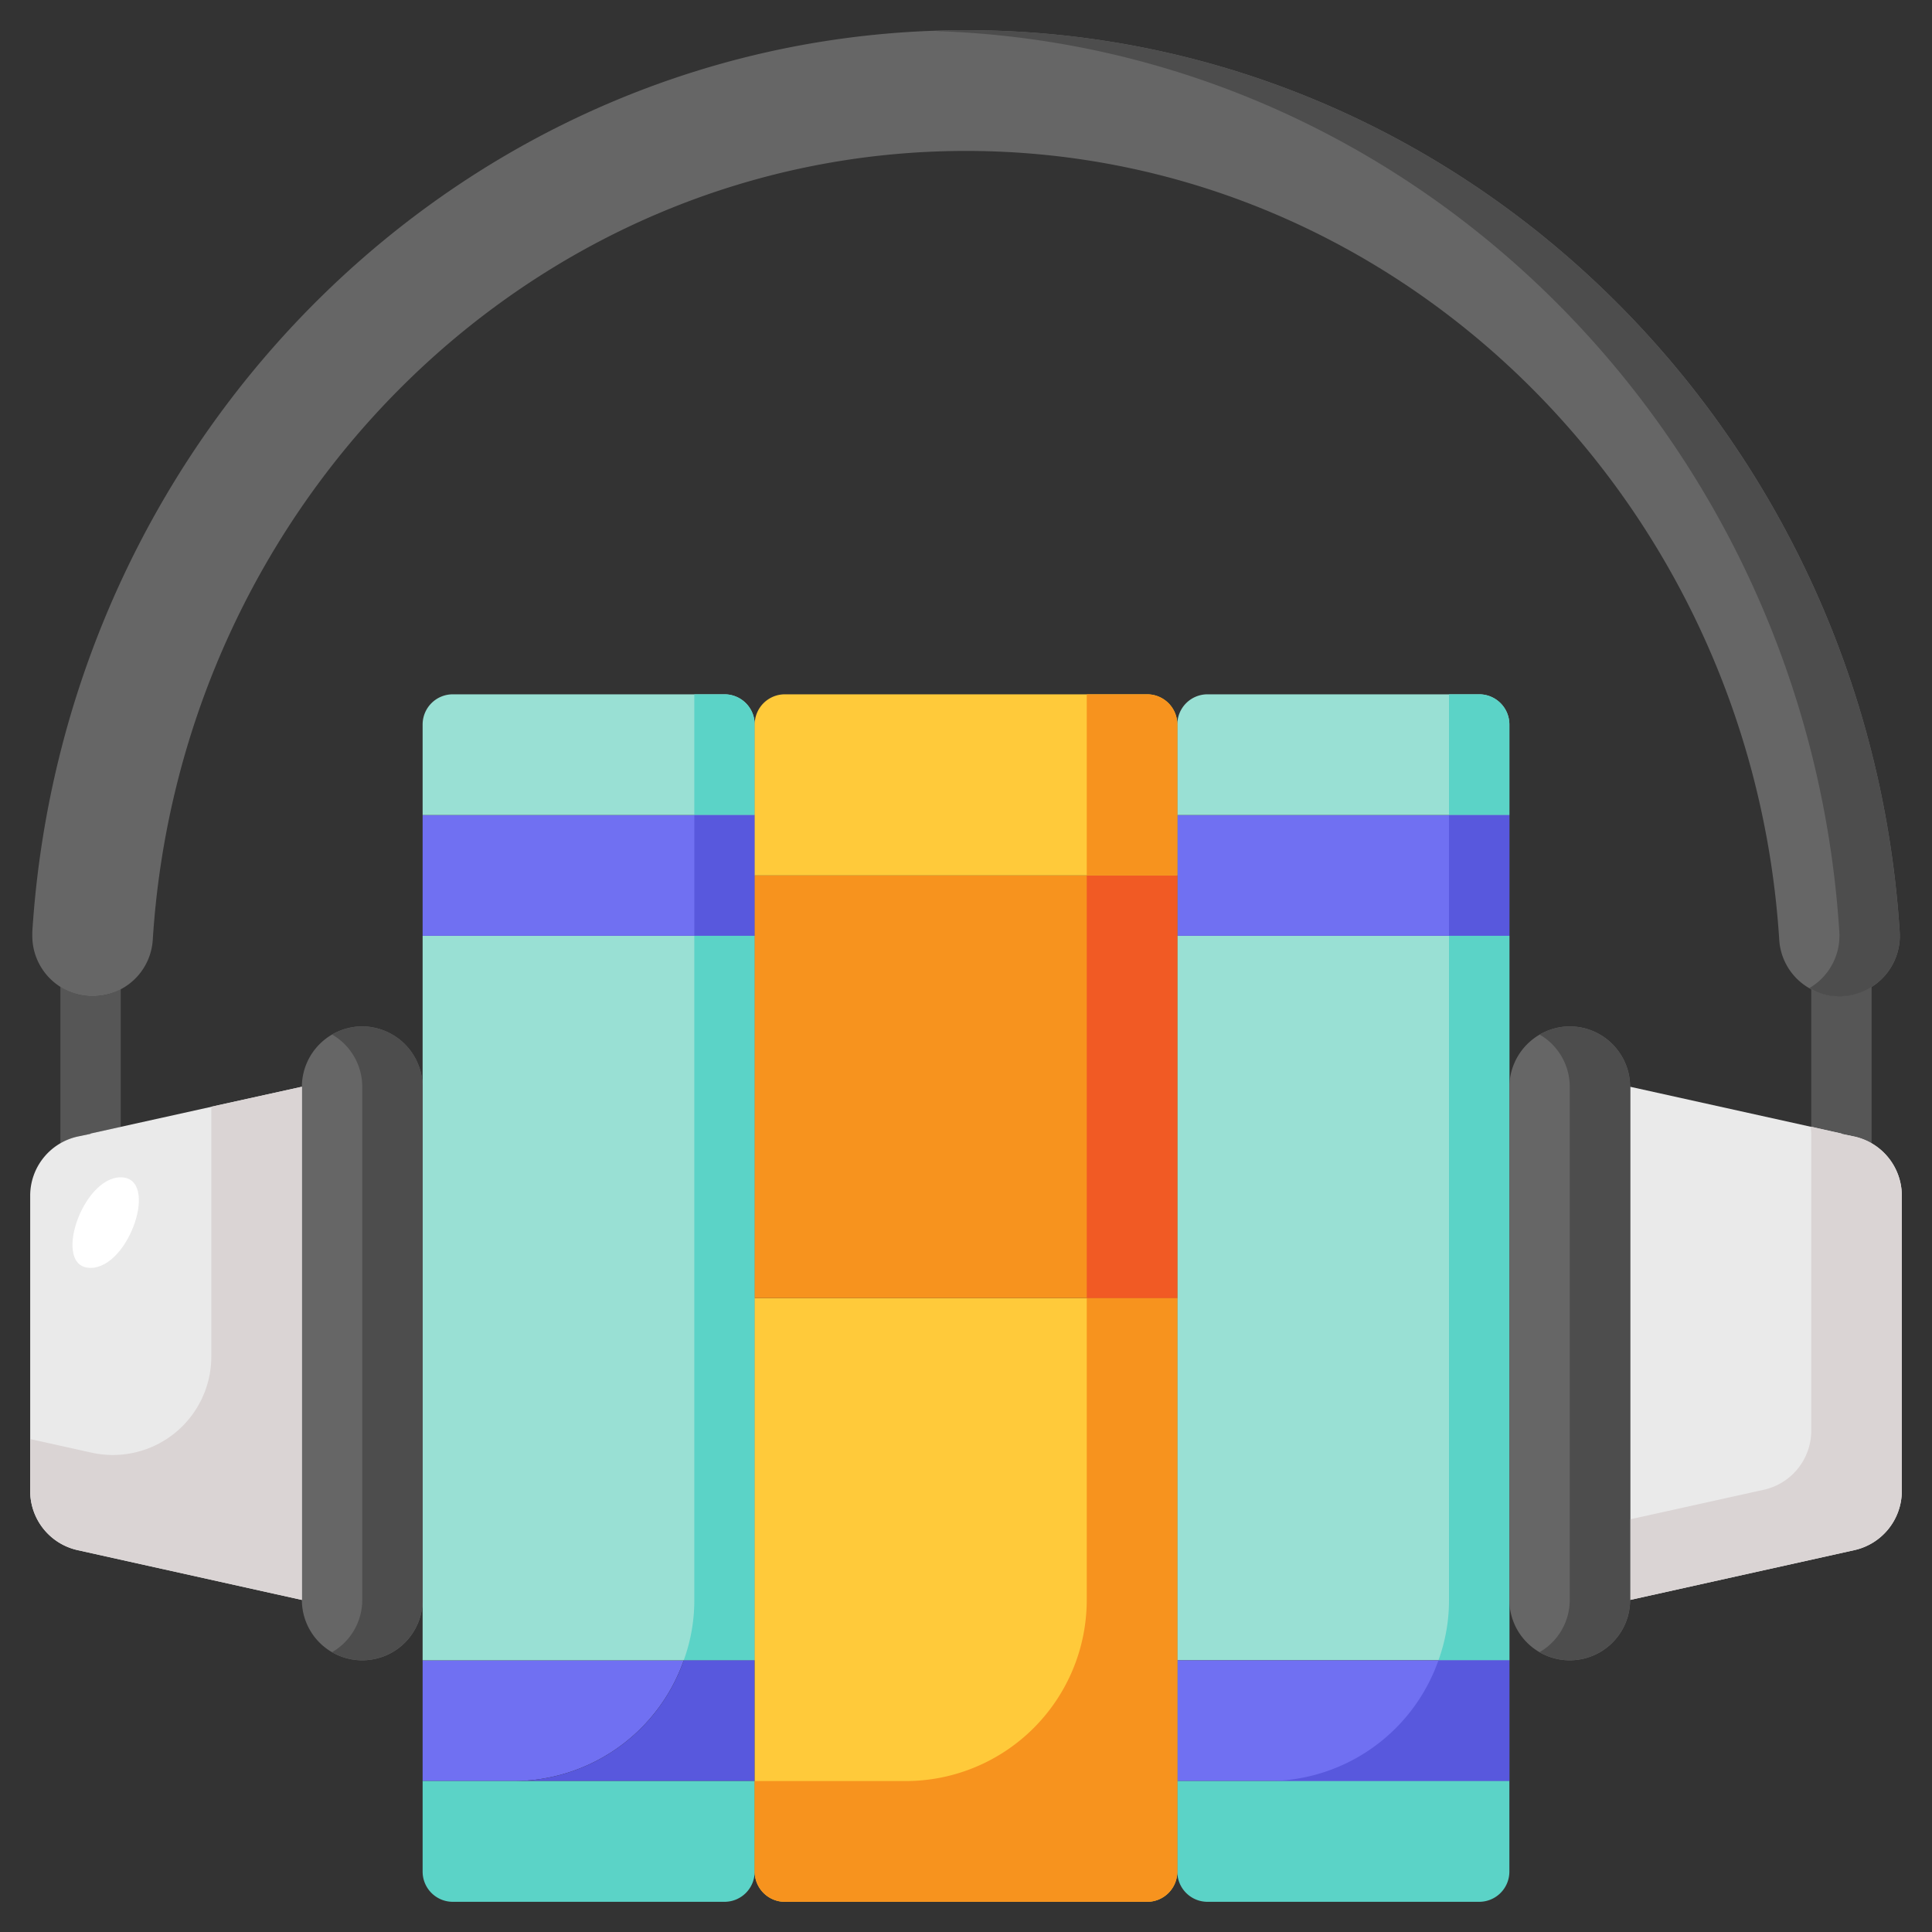 <svg id="flat" height="512" viewBox="0 0 64 64" width="512" xmlns="http://www.w3.org/2000/svg"><rect x="0" y="0" width="64" height="64" fill="#333333" stroke="none"/><path d="m62 32.69v5.19a1.9 1.9 0 0 0 -.57-.23l-.43-.09v-.01l-1-.22v-4.57a1.841 1.841 0 0 0 .93.24h.07a2 2 0 0 0 1-.31z" fill="#565656"/><path d="m4 32.76v4.57l-1 .22v.01l-.43.09a1.9 1.9 0 0 0 -.57.23v-5.2a1.913 1.913 0 0 0 1 .32h.07a1.841 1.841 0 0 0 .93-.24z" fill="#565656"/><path d="m14 36v17a2 2 0 0 1 -4 0v-17a2.006 2.006 0 0 1 2-2 2.015 2.015 0 0 1 2 2z" fill="#666"/><path d="m50 36v17 2h-11v-12-12h11z" fill="#99e0d4"/><path d="m50 55v4h-11v-2-2z" fill="#7070f2"/><path d="m50 27v4h-11v-2-2z" fill="#7070f2"/><path d="m50 24v3h-11v-3a1 1 0 0 1 1-1h9a1 1 0 0 1 1 1z" fill="#99e0d4"/><path d="m22.65 55a5.981 5.981 0 0 1 -5.65 4h-3v-4z" fill="#7070f2"/><path d="m25 43v12h-11v-2-17-5h11z" fill="#99e0d4"/><path d="m25 29v2h-11v-4h11z" fill="#7070f2"/><path d="m25 24v3h-11v-3a1 1 0 0 1 1-1h9a1 1 0 0 1 1 1z" fill="#99e0d4"/><path d="m25 24v3h-2v-4h1a1 1 0 0 1 1 1z" fill="#5bd3c7"/><path d="m23 27h2v4h-2z" fill="#5858dd"/><path d="m25 31v24h-2.35a5.8 5.8 0 0 0 .35-2v-22z" fill="#5bd3c7"/><path d="m25 55v4h-8a5.981 5.981 0 0 0 5.65-4z" fill="#5858dd"/><path d="m25 59v3a1 1 0 0 1 -1 1h-9a1 1 0 0 1 -1-1v-3z" fill="#5bd3c7"/><path d="m50 24v3h-2v-4h1a1 1 0 0 1 1 1z" fill="#5bd3c7"/><path d="m48 27h2v4h-2z" fill="#5858dd"/><path d="m50 31v24h-2.35a5.8 5.8 0 0 0 .35-2v-22z" fill="#5bd3c7"/><path d="m50 55v4h-8a5.981 5.981 0 0 0 5.65-4z" fill="#5858dd"/><path d="m50 59v3a1 1 0 0 1 -1 1h-9a1 1 0 0 1 -1-1v-3z" fill="#5bd3c7"/><path d="m63 39.6v9.8a2.007 2.007 0 0 1 -1.57 1.95l-7.43 1.65v-17l7 1.55v.01l.43.09a2.007 2.007 0 0 1 1.57 1.95z" fill="#eaeaea"/><path d="m63 39.6v9.8a2.007 2.007 0 0 1 -1.57 1.95l-7.43 1.65v-2.67l4.43-.98a2.007 2.007 0 0 0 1.57-1.95v-9.8a2.458 2.458 0 0 0 -.02-.28l1.02.23v.01l.43.09a2.007 2.007 0 0 1 1.57 1.95z" fill="#dad4d4"/><path d="m61 33h-.07a1.991 1.991 0 0 1 -1.99-1.86c-.92-14.57-12.65-26.14-26.94-26.14s-26.02 11.57-26.94 26.14a1.991 1.991 0 0 1 -1.99 1.86h-.07a2 2 0 0 1 -1.93-1.99v-.14c1.06-16.66 14.53-29.87 30.93-29.87s29.87 13.21 30.93 29.87a2 2 0 0 1 -1.93 2.13z" fill="#666"/><path d="m62.93 30.87a2 2 0 0 1 -1.93 2.13h-.07a1.863 1.863 0 0 1 -.99-.27 2.006 2.006 0 0 0 .99-1.86c-1.04-16.32-13.98-29.33-29.93-29.84.33-.02.67-.03 1-.03 16.4 0 29.87 13.21 30.93 29.87z" fill="#4d4d4d"/><path d="m54 36v17a2 2 0 0 1 -4 0v-17a2.015 2.015 0 0 1 2-2 2.006 2.006 0 0 1 2 2z" fill="#666"/><path d="m54 36v17a2 2 0 0 1 -3 1.73 2 2 0 0 0 1-1.73v-17a2 2 0 0 0 -1-1.73 2 2 0 0 1 3 1.73z" fill="#4d4d4d"/><path d="m14 36v17a2 2 0 0 1 -3 1.73 2 2 0 0 0 1-1.73v-17a2 2 0 0 0 -1-1.73 2 2 0 0 1 3 1.73z" fill="#4d4d4d"/><path d="m39 59v3a1 1 0 0 1 -1 1h-12a1 1 0 0 1 -1-1v-19h14z" fill="#ffca3a"/><path d="m39 31v12h-14v-12-2h14z" fill="#f7931e"/><path d="m39 27v2h-14v-5a1 1 0 0 1 1-1h12a1 1 0 0 1 1 1z" fill="#ffca3a"/><path d="m39 43v19a1 1 0 0 1 -1 1h-12a1 1 0 0 1 -1-1v-3h5a6 6 0 0 0 6-6v-10z" fill="#f7931e"/><path d="m36 29h3v14h-3z" fill="#f15a24"/><path d="m39 24v5h-3v-6h2a1 1 0 0 1 1 1z" fill="#f7931e"/><path d="m10 36v17l-7.43-1.65a2.007 2.007 0 0 1 -1.57-1.95v-9.8a2.007 2.007 0 0 1 1.57-1.95l.43-.09v-.01z" fill="#eaeaea"/><path d="m10 36v17l-7.43-1.65a2.007 2.007 0 0 1 -1.57-1.95v-1.73l2.033.451a3.261 3.261 0 0 0 3.967-3.184v-8.277z" fill="#dad4d4"/><path d="m4 39c-1.287 0-2.289 3-1 3s2.289-3 1-3z" fill="#fff"/></svg>